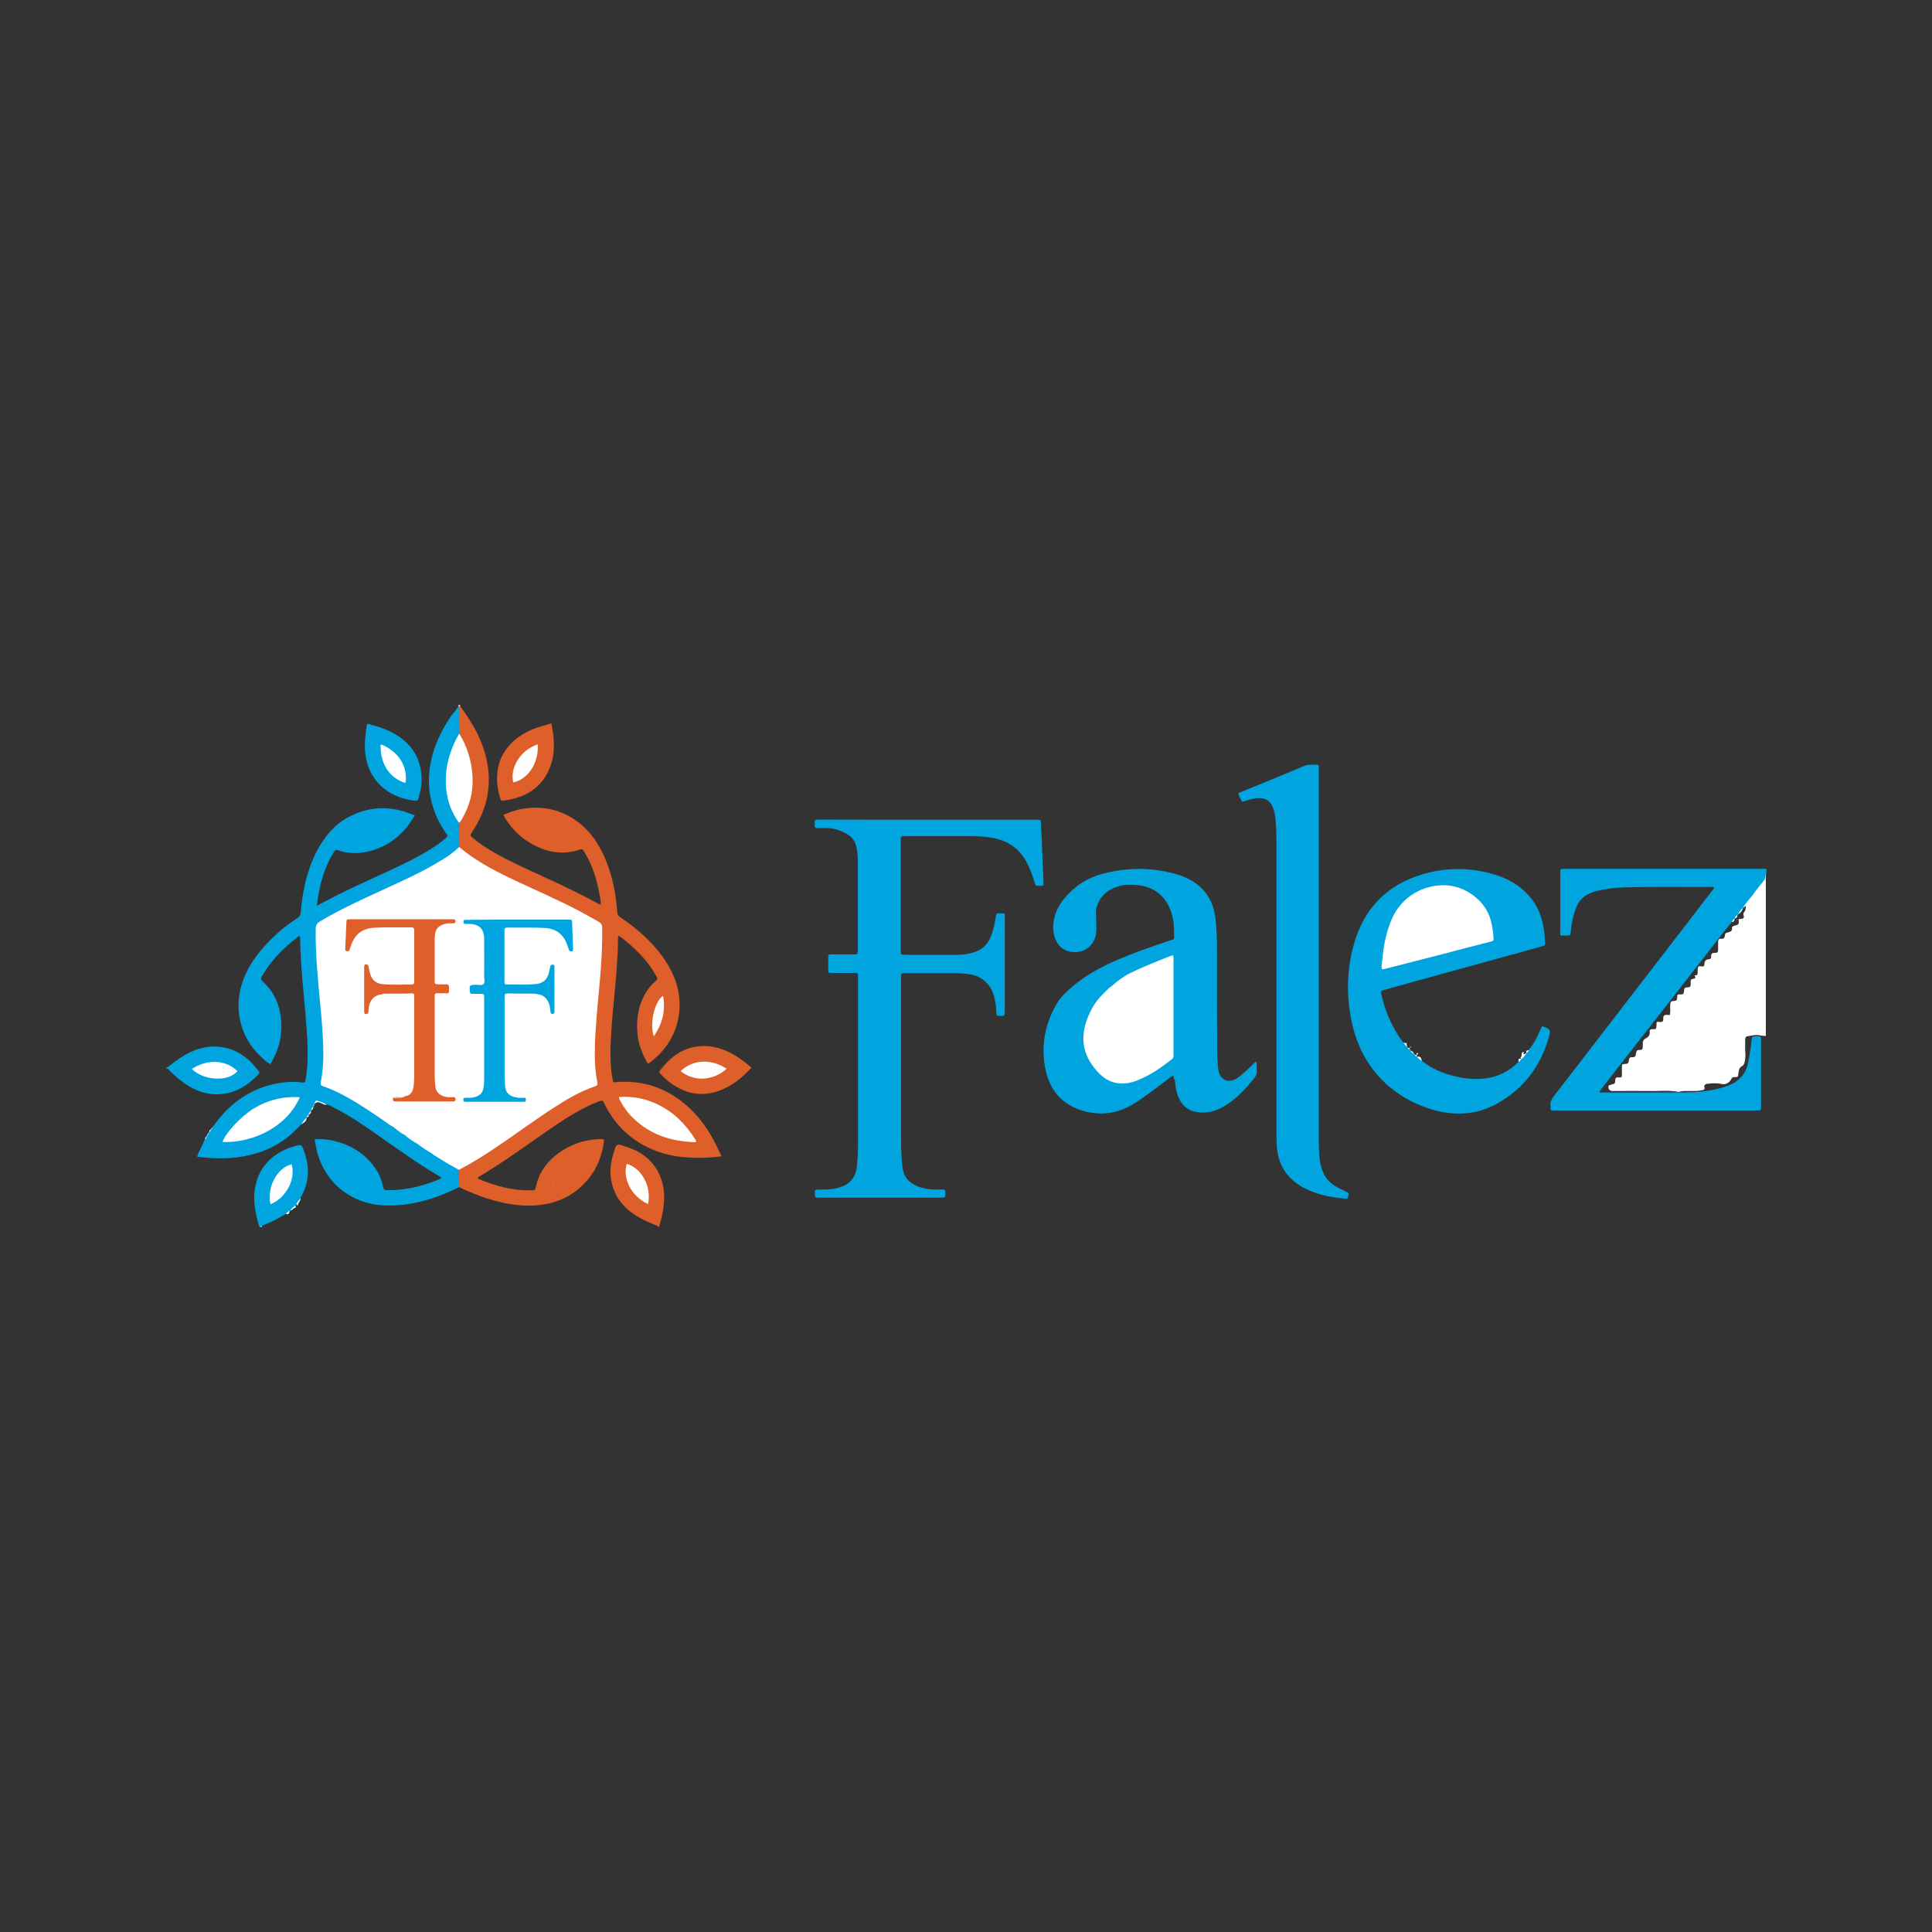 <svg xml:space="preserve" style="enable-background:new 0 0 1000 1000;" viewBox="0 0 1000 1000" y="0px" x="0px" xmlns:xlink="http://www.w3.org/1999/xlink" xmlns="http://www.w3.org/2000/svg" id="Layer_1" version="1.1">
<rect x="0" y="0" width="1000" height="1000" fill="#333333" stroke="none"/>
<style type="text/css">
	.st0{fill:none;}
	.st1{fill:#00A5DF;}
	.st2{fill:#FFFFFF;}
	.st3{fill:#DE5F2A;}
	.st4{fill:#DFD7D9;}
	.st5{fill:#9AE0EE;}
	.st6{fill:#58BDDA;}
	.st7{fill:#C3F4F8;}
	.st8{fill:#F0FCFC;}
	.st9{fill:#F5FBFA;}
	.st10{fill:#F2FCFC;}
	.st11{fill:#F5FAF9;}
	.st12{fill:#F3FCFB;}
	.st13{fill:#EBF8F8;}
	.st14{fill:#FFFEFE;}
	.st15{fill:#FEFFFF;}
	.st16{fill:#FEFEFE;}
	.st17{fill:#F7FBFB;}
	.st18{fill:#F1FCFC;}
	.st19{fill:#0FAEE9;}
	.st20{fill:#11B0EA;}
	.st21{fill:#FEFDFC;}
	.st22{fill:#E36532;}
	.st23{fill:#E66D38;}
	.st24{fill:#E9FBFB;}
	.st25{fill:#FBFAF3;}
</style>
<rect height="1000" width="1000" class="st0"></rect>
<g>
	<path d="M896.4,477.2c-3.6,4.2-6.8,8.6-10.2,12.9c-19,24.4-38,48.7-57,73.1c-0.5,0.6-1,1.3-1.4,1.9
		c0.3,0.6,0.8,0.4,1.2,0.4c14.8,0,29.6,0,44.4-0.1c6.2-0.1,12.5-0.8,18.5-2.6c1.3-0.4,2.5-0.8,3.8-1.4c4.8-2.1,7.9-5.7,9-10.9
		c0.8-3.9,1.5-7.9,1.9-11.9c0.2-2.2,0.2-2.2,2.5-2.2c0.4,0,0.9,0,1.3,0c0.9,0,1.2,0.4,1.1,1.2c0,0.4,0,0.7,0,1.1
		c0,11.2,0,22.4,0,33.7c0,0.2,0,0.4,0,0.7c-0.1,1.6-0.1,1.6-1.6,1.7c-0.4,0-0.7,0-1.1,0c-34.6,0-69.1,0-103.7,0
		c-2.7,0-2.5,0.4-2.6-2.7c-0.1-1.7,0.5-3.1,1.6-4.5c27.3-35.4,54.6-70.8,81.9-106.3c0.4-0.6,1-1.1,1.2-1.8c-0.3-0.5-0.8-0.4-1.2-0.4
		c-15,0.1-30-0.2-45,0.2c-4.7,0.1-9.3,0.7-13.9,1.7c-1.7,0.4-3.3,0.9-4.8,1.7c-2.8,1.3-4.8,3.4-6.1,6.2c-1.9,4.4-2.8,8.9-3.2,13.6
		c-0.2,1.7-0.2,1.7-1.8,1.7c-4.4,0-3.6,0.6-3.6-3.6c0-9.4,0-18.7,0-28.1c0-0.5,0-1,0-1.6c0-0.9,0.4-1.2,1.2-1.2c0.4,0,0.7,0,1.1,0
		c34.2,0,68.4,0,102.6,0c0.6,0,1.2,0,1.8,0.1c0,0.7,0,1.5,0,2.2c-0.3,0.3-0.2,0.7-0.2,1.1c0,0.4,0,0.8,0,1.2c0,1.3-0.9,2.1-1.6,3.1
		c-1.5,2-3.1,3.9-4.6,5.9c-1.8,2-3.2,4.3-5.3,6l0,0c-0.8,1.2-1.6,2.5-2.7,3.6l0,0c0,0.3-0.2,0.4-0.4,0.5l0,0
		c-0.3,0.7-0.8,1.3-1.4,1.8l0,0C897.5,476.1,897.1,476.8,896.4,477.2z" class="st1"></path>
	<path d="M907.2,463.3c1.5-2.4,3.4-4.4,5.1-6.7c0.5-0.7,1.1-1.2,1.3-2c0.1-0.2,0.2-0.3,0.4,0c0,27.2,0,54.4,0,81.6
		c-1,0-2-0.1-3.1-0.3c-2.2-0.5-4.4,0.2-6.6,0.5c-0.8,0.1-1,1-1,1.8c0,2.4-0.1,4.9,0.1,7.3c0.1,1.5-0.1,2.9-0.4,4.3
		c-0.2,0.9-0.6,1.7-1.6,2.2c-1.3,0.7-1.5,2.3-1.6,3.7c-0.3,1.8-0.2,1.8-2.1,1.8c-0.6,0-1,0.2-1.3,0.6c-0.3,0.3-0.5,0.8-0.7,1.1
		c-1.3,1.7-2.8,2.3-5,1.8c-2.3-0.5-4.8-0.3-7.2,0c-0.9,0.1-1.6,0.9-1.3,1.7c0.3,1.4-0.4,1.4-1.4,1.6c-1.5,0.4-3.1,0.4-4.6,0.4
		c-2.4,0.1-4.8-0.3-7.1,0.4c-0.2,0.1-0.5,0.1-0.7,0c-4.8-0.9-9.6-0.3-14.4-0.4c-6.1-0.1-12.2,0-18.3,0c-0.6,0-1.2,0.1-1.8-0.1
		c-1-0.3-1.4-1-1.4-2c0-1,0.7-1,1.3-1.1c0.3-0.1,0.6-0.3,0.8-0.3c1-0.1,1.4-0.5,1.4-1.6c0.1-1.8,0.4-2.1,2.1-1.9
		c1.1,0.1,1.4-0.3,1.4-1.2c0-1.4,0-2.8,0-4.2c0-1.5,0.1-1.5,1.7-1.6c1.4-0.1,1.7-0.3,1.9-1.9c0.1-1.1,0.5-1.7,1.7-1.6
		c1.5,0.1,1.9-0.6,2-2c0.2-1.5,0.6-1.8,2.3-1.8c0.7,0,1-0.3,1.1-0.8c0.1-0.6,0.1-1.2,0.1-1.8c0-1.4-0.1-2.6,1.7-3.4
		c0.9-0.4,2.1-1.6,1.9-3.2c-0.2-1.1,0.4-1.6,1.6-1.5c1.7,0.1,1.8-0.1,1.9-1.9c0-0.4,0-0.7,0-1.1c0-0.6,0.3-0.9,1-0.8
		c0.4,0.1,0.9,0.1,1.3,0.1c0.7,0,1.1-0.3,1.2-1.1c0.1-0.8-0.3-1.8,0.7-2.4c0.9-0.5,1.7-0.1,2.7-0.1c0.4-1.7,0.1-3.4,0.2-5.1
		c0.1-1.8,0.2-2.1,2-2.2c1.3-0.1,1.6-0.6,1.6-1.8c0-1.6,0.1-1.7,1.8-1.6c1.2,0.1,1.6-0.2,1.7-1.4c0.2-2.1,0.2-2.1,2.3-2.3
		c0.8-0.1,1.2-0.4,1.2-1.3c0-0.3,0-0.6,0-0.9c-0.1-1.1-0.1-2.1,1.5-2.2c0.5,0,1.4-0.5,0.6-1.4c-0.2-0.2,0.1-0.4,0.3-0.4
		c1.3,0.1,1.2-0.8,1.2-1.7c0-0.4,0-0.9,0-1.3c0.1-1.5,0.5-1.9,1.9-1.6c1.1,0.2,1.6-0.1,1.6-1.1c0-1.6,0.7-2.5,2.3-2.6
		c0.8,0,1.3-0.5,1.2-1.3c-0.2-1.6,0.8-2.1,1.9-2c1.4,0.1,1.7-0.5,1.7-1.7c0-1.3,0-2.5,0-3.8c0-1.3,0.4-2,1.6-1.8
		c1.6,0.2,1.8-0.9,1.9-1.8c0.1-1,0.5-1.3,1.5-1.5c1.1-0.2,2.4-0.6,2.2-2.2c-0.1-0.7,0.4-1,1.1-1.2c2.5-0.7,2.5-0.7,2.3-3.3
		c0.4-0.4,1-0.2,1.5-0.3c1-0.1,1.5-0.7,1.1-1.7c-0.2-0.6-0.3-1.1,0.2-1.7c1-1.1,0.9-2.4,0.9-3.8
		C904.2,466.6,906.4,465.4,907.2,463.3z" class="st2"></path>
	<path d="M340.7,635.1c-0.4-0.9-1.4-1-2.2-1.3c-4.6-1.8-8.9-4-12.8-7.1c-9.6-7.9-11.7-19.5-8-30.2
		c0.5-1.4,0.6-3.3,1.9-3.9c1.1-0.5,2.7,0.4,4,0.8c7.4,2.2,13.4,6.3,17.1,13.3c2.7,5.1,3.4,10.6,2.9,16.2c-0.3,4.2-1.3,8.2-2.5,12.2
		C341,635.1,340.9,635.1,340.7,635.1z" class="st3"></path>
	<path d="M86,552.6c0.8,0,1.3-0.7,1.9-1.1c3.4-2.7,6.9-5.2,10.8-7c12-5.5,24.2-2.9,32.9,7.1c0.8,0.9,1.5,1.9,2.3,2.8
		c0.5,0.5,0.5,1,0,1.5c-6.1,6.5-13.2,10.7-22.5,10.5c-5.6-0.2-10.6-2.1-15.2-5.2c-3-2-5.6-4.4-8.2-6.8c-0.5-0.5-0.9-1.4-1.9-1.3
		C86,552.9,86,552.7,86,552.6z" class="st1"></path>
	<path d="M134.2,635.1c-1.3-4.5-2.4-9-2.6-13.7c-0.5-13.9,7.2-24.3,20.8-28.1c3.6-1,3.7-1,4.9,2.4
		c3.1,8.2,2.9,16.2-1.6,24c-0.1,0.2-0.1,0.4-0.2,0.6c-0.6,1.1-1.2,2.3-2.3,3.1l0,0c0,0.3-0.2,0.4-0.5,0.5l0,0
		c-0.6,1.2-1.5,2-2.7,2.7l0,0c-0.8,0.6-1.3,1.6-2.3,1.8c-3.9,2.6-8.1,4.4-12.4,6.2c-0.1,0.4-0.6,0.2-0.8,0.5
		C134.5,635.1,134.4,635.1,134.2,635.1z" class="st1"></path>
	<path d="M237.2,365.7c0-0.3,0-0.5,0.1-0.8c0.3,0,0.6,0,0.9,0c0,0.2,0,0.4,0,0.5c-0.1,0.2-0.3,0.4-0.5,0.5
		C237.4,366,237.3,365.9,237.2,365.7z" class="st4"></path>
	<path d="M914,454.5l-0.2,0.1c0,0-0.2,0-0.2,0c0-0.4,0-0.9,0-1.3c0.1-0.2,0.2-0.3,0.4,0C914,453.6,914,454.1,914,454.5z" class="st5"></path>
	<path d="M914,453.2c-0.1,0-0.3,0-0.4,0c-0.1-0.4,0-0.7,0.4-0.9C914,452.6,914,452.9,914,453.2z" class="st6"></path>
	<path d="M134.7,635.1c0.1-0.5,0.5-0.5,0.8-0.5c0,0.2,0,0.4,0.1,0.5C135.3,635.1,135,635.1,134.7,635.1z" class="st7"></path>
	<path d="M480.2,424.3c18.6,0,37.2,0,55.8,0c0.4,0,0.9,0,1.3,0c1-0.1,1.4,0.3,1.5,1.4c0.1,2.9,0.2,5.8,0.4,8.7
		c0.3,7.3,0.6,14.7,0.9,22c0,0.4,0,0.7,0,1.1c0,0.2,0,0.5-0.1,0.6c-0.8,0.7-1.8,0.3-2.8,0.4c-0.6,0.1-1.2-0.1-1.4-0.8
		c-0.2-0.6-0.3-1.1-0.5-1.7c-1-3.1-2.1-6.2-3.6-9.1c-3.8-7.6-10-11.9-18.4-13.3c-3.5-0.6-7.1-0.8-10.7-0.8c-11.4-0.1-22.9,0-34.3,0
		c-2,0-2.1,0-2.1,2.1c0,19,0,38,0,57.1c0,2.1,0,2.2,2.3,2.2c8.9,0,17.8,0,26.8,0c2.8,0,5.5-0.3,8.2-1.1c4.3-1.2,7.4-3.7,9.1-7.8
		c1.3-3,2.1-6.2,2.6-9.4c0.1-0.6,0.2-1.2,0.3-1.8c0.1-1,0.5-1.4,1.6-1.4c3.6,0,3,0.1,3,2.8c0,15.8,0,31.6,0,47.5c0,3-0.1,3-3,2.8
		c-1-0.1-1.4-0.4-1.4-1.5c0-2.5-0.4-5-0.9-7.5c-0.9-4.2-3-7.7-6.6-10.2c-2.3-1.5-4.9-2.2-7.5-2.5c-2-0.2-4-0.3-6-0.4
		c-8.6,0-17.2,0-25.9,0c-0.3,0-0.6,0-0.9,0c-1-0.1-1.6,0.3-1.5,1.4c0,0.4,0,0.9,0,1.3c0,28.2,0,56.3,0,84.5c0,4.5,0.2,8.9,0.7,13.3
		c0.6,4.7,3,7.8,7.3,9.6c3.1,1.3,6.3,1.9,9.5,1.9c1.2,0,2.4,0,3.6,0c1.7,0,1.7,0,1.8,1.7c0.1,2.5,0.1,2.5-2.5,2.5
		c-20.8,0-41.6,0-62.5,0c-0.4,0-0.9,0-1.3,0c-0.9,0.1-1.1-0.4-1.2-1.2c-0.2-2.9-0.2-3,2.7-3c2.9,0,5.8,0,8.6-0.7
		c1.2-0.3,2.4-0.7,3.6-1.2c4.3-2,6.3-5.4,6.8-10c0.4-3.7,0.6-7.4,0.6-11.1c0-28.8,0-57.6,0-86.5c0-0.2,0-0.4,0-0.7
		c0-1.8,0-1.9-1.9-1.9c-3.6,0-7.3,0-10.9,0c-0.5,0-1,0-1.6,0c-0.6,0-1-0.3-1-0.9c0-2.6,0-5.2,0-7.8c0-0.8,0.6-0.9,1.2-0.9
		c2,0,4,0,6,0c2,0,4,0,6,0c2,0,2,0,2.1-2.1c0-0.1,0-0.3,0-0.4c0-15,0-30,0-45c0-3-0.1-5.9-0.9-8.8c-0.7-2.6-2.2-4.5-4.5-5.9
		c-3.4-2-7-3.2-11-3.2c-1.6,0-3.1,0-4.7,0c-0.8,0-1.2-0.4-1.2-1.2c0-0.2,0-0.4,0-0.7c-0.1-2.5-0.1-2.5,2.4-2.5
		C442.7,424.3,461.5,424.3,480.2,424.3z" class="st1"></path>
	<path d="M237.2,365.7c0.1,0,0.3,0,0.4,0c0.7,0.7,0.8,1.6,0.8,2.4c0,3.7,0.1,7.3-0.1,11c-1.2,3.2-3,6.3-4.1,9.6
		c-4.3,12.3-3.8,24.3,3,35.7c0.4,0.6,0.8,1.3,1,2c0.3,3.8,0.3,7.6,0.1,11.5c-0.2,0.9-0.8,1.4-1.3,2c-0.6,0.6-1.4,1.1-2.1,1.7
		c-0.1,0.1-0.3,0.2-0.4,0.3c-0.1,0.1-0.3,0.2-0.4,0.3c-0.1,0.1-0.3,0.2-0.4,0.3c-0.5,0.3-0.9,0.7-1.3,1c-0.1,0.1-0.3,0.2-0.5,0.3
		c-1,0.6-1.9,1.2-2.8,1.9c-8,5.1-16.5,9.1-25.1,13.1c-12.1,5.5-24.2,10.9-35.8,17.5c-2.8,1.6-4,3.4-3.9,6.7c0.3,9.6,1,19.2,1.7,28.8
		c0.7,8.4,1.5,16.8,2,25.3c0.5,7.6,0.3,15.1-1,22.6c-0.2,1.1,0,1.8,1.2,2.3c12.3,4.4,22.8,12,33.4,19.4c0.7,0.5,1.3,0.9,2,1.4
		c1.9,1.4,3.8,2.9,5.9,4.1c0.2,0.1,0.3,0.2,0.5,0.4c1.8,1.5,3.9,2.7,5.8,4c0.2,0.1,0.3,0.2,0.5,0.4c2.6,1.9,5.2,3.6,7.9,5.2
		c3.9,2.5,7.9,4.9,12,7.1c0.9,0.5,1.8,1.1,2.1,2.2c0.1,2.8,0.8,5.6-0.5,8.2c-12.3,6-25,10.1-38.9,9.5c-18.2-0.7-32.6-13.3-35.5-31.3
		c-0.2-0.9-0.6-1.9-0.3-3c3.1-0.1,6.2,0.1,9.2,0.8c8.2,1.8,15.1,5.7,20.4,12.2c2.7,3.3,4.6,7.1,5.5,11.3c0.4,2,0.5,2.1,2.6,2.1
		c5.5,0.1,11-0.7,16.3-2.1c3.9-1.1,7.7-2.3,11.2-4c0-0.6-0.3-0.8-0.6-0.9c-11.4-6.6-22-14.4-32.8-21.9c-7.1-5-14.3-9.9-22.1-13.8
		c-1.2-0.6-2.3-1.3-3.7-1.6c-1.2-0.2-2.2-0.8-3.3-1.2c-1.6-0.7-2.6-0.3-3.2,1.3l0,0c-0.1,0.3-0.1,0.8-0.5,0.9l0,0
		c-0.4,0.8-0.7,1.6-1.3,2.3l0,0c-0.2,0.9-0.7,1.6-1.4,2.2l0,0c-0.2,0.5-0.5,1-0.9,1.4l0,0c-0.5,1.5-1.7,2.5-2.8,3.6
		c-2.6,2.6-5.2,5.3-8.2,7.5c-5.6,4-11.7,6.7-18.4,8.2c-8.9,2.1-17.9,2-27.1,0.8c1-3.1,2.8-5.8,3.9-8.7c0.1-0.6,0.5-1,0.8-1.5l0,0
		c0.2-0.2,0.2-0.7,0.5-0.9l0,0c0.2-0.3,0.1-0.7,0.5-0.9l0,0c0-0.2,0.2-0.4,0.4-0.5l0,0c0.3-0.4,0.3-1.1,0.9-1.3l0,0
		c0.3-0.2,0.2-0.7,0.5-0.9c2.1-2.6,4-5.3,6.3-7.8c7.9-8.4,17.4-13.8,28.8-15.6c3.6-0.6,7.2-0.9,10.9-0.4c2.4,0.3,2.5,0.3,2.8-2.1
		c1-6.3,1.1-12.7,0.8-19.1c-0.4-8.5-1.3-16.9-2-25.3c-0.9-9.5-1.6-19.1-1.8-28.7c0-0.1-0.1-0.3-0.1-0.4c-0.3-0.2-0.6,0-0.8,0.2
		c-7,5.3-13.2,11.3-17.8,18.8c-0.2,0.3-0.3,0.5-0.5,0.8c-1.4,2.4-1.4,2.4,0.6,4.3c5.3,5,7.9,11.2,8.7,18.3
		c0.9,8.5-0.9,16.4-5.5,23.8c-1.8-0.9-3.3-2.4-4.8-3.8c-11-10.1-14.6-25.8-9.1-40.1c3.2-8.4,8.7-15.3,15.1-21.5
		c3.9-3.8,8.1-7.2,12.7-10.1c1.3-0.9,1.8-1.9,1.9-3.4c0.9-10.7,3.1-21.1,8-30.8c3.8-7.4,8.8-13.8,16.2-17.9
		c9.6-5.3,19.7-6.3,30.1-2.9c1.5,0.5,2.9,1.1,4.7,1.7c-1.4,2.2-2.6,4.3-4.1,6.1c-5.9,7.1-13.3,11.6-22.4,13.1
		c-4.2,0.7-8.4,0.4-12.6-0.9c-2-0.6-2-0.6-3.1,1.2c-3.6,5.9-5.8,12.3-7.2,19.1c-0.5,2.6-1,5.2-1.3,8.2c1.7-0.9,3-1.6,4.4-2.3
		c10.3-5.5,20.9-10.2,31.5-15.1c8-3.7,15.9-7.4,23.3-12.1c2.6-1.6,5.1-3.4,7.4-5.4c1.3-1.1,1.3-1.1,0.3-2.5c-4-5.8-6.8-12-8.1-18.9
		c-1.7-9-0.6-17.7,2.5-26.3c2-5.4,4.7-10.4,7.9-15.2C234.9,369,236.1,367.4,237.2,365.7z" class="st1"></path>
	<path d="M237.7,438.4c0-4.1,0-8.3,0-12.4c0-0.9,0.5-1.5,0.9-2.2c6.9-11.9,7-24.1,2.2-36.7c-1-2.5-2.6-4.7-3-7.4
		c0-4.7-0.1-9.3-0.1-14c0.2-0.1,0.3-0.1,0.5-0.2c3.7,5.2,7.3,10.5,9.9,16.4c3.2,7.2,5.1,14.7,4.9,22.7c-0.2,9.3-3.2,17.8-8.3,25.5
		c-1.6,2.4-1.6,2.4,0.6,4.1c5,4.1,10.7,7.3,16.4,10.3c9,4.6,18.3,8.6,27.4,12.9c6.8,3.2,13.5,6.5,20.1,10.1c0.5,0.3,1,0.7,1.8,0.6
		c-0.1-2.7-0.7-5.4-1.3-8.1c-1.4-6.9-3.7-13.4-7.5-19.4c-0.4-0.7-0.7-1.3-1.9-0.9c-9.5,3.2-18.3,1.3-26.6-3.8
		c-5.6-3.5-9.9-8.2-13.2-14.1c3.1-1.3,6.2-2.5,9.5-3.1c11.1-1.9,21.1,0.4,30,7.4c5.9,4.7,9.9,10.8,12.9,17.6
		c3.3,7.4,5.1,15.2,6.1,23.2c0.2,1.8,0.4,3.5,0.5,5.3c0.1,1.2,0.5,1.9,1.5,2.5c6.7,4.6,13,9.7,18.3,15.9c4.6,5.3,8.4,11.2,10.6,17.9
		c4.7,14.3,0.4,29.7-11,39.4c-0.8,0.7-1.6,1.4-2.4,2c-1.1,0.8-1.1,0.8-1.8-0.4c-2.4-4.4-4.2-9-4.7-14c-0.8-7.9,0.3-15.4,4.6-22.2
		c1.3-2.1,2.9-4,4.8-5.5c1-0.8,1-1.4,0.4-2.4c-3.6-6.6-8.5-12-14.1-16.8c-1.7-1.5-3.5-3-5.4-4.2c-0.7,0.3-0.4,0.9-0.4,1.4
		c-0.1,10.6-1.1,21-2.1,31.5c-0.8,8.5-1.6,17-1.8,25.5c-0.1,5.4,0.1,10.7,1.1,16c0.3,1.5,0.3,1.5,1.9,1.3c13.2-1.1,25,2.7,35.2,11.1
		c6.5,5.3,11.4,11.9,15.3,19.2c1.4,2.6,2.6,5.3,4,8.1c-6,0.8-11.8,1-17.6,0.6c-8.4-0.5-16.4-2.6-23.8-6.9
		c-8.1-4.7-14.3-11.3-18.6-19.6c-0.2-0.5-0.5-0.9-0.7-1.4c-0.9-1.8-0.9-1.8-2.8-1.1c-3.6,1.3-7.1,3-10.5,4.9
		c-8.4,4.7-16.2,10.3-24,15.8c-9,6.3-18,12.6-27.5,18.2c-0.3,0.2-0.7,0.3-0.7,0.7c0,0.4,0.4,0.5,0.6,0.6c8.4,3.5,17,5.9,26.1,5.8
		c0.5,0,1-0.1,1.6,0c1.1,0.1,1.5-0.4,1.7-1.5c1.8-8.8,7.1-15,14.6-19.6c6-3.6,12.5-5.4,19.5-5.4c0.9,0,1.4,0.1,1.2,1.2
		c-1.2,9-4.8,16.8-11.5,23.1c-5.7,5.4-12.5,8.5-20.2,9.6c-9.5,1.4-18.8-0.1-27.9-2.9c-5.3-1.6-10.3-3.8-15.3-6.1c-0.1-3-0.1-6-0.2-9
		c0.2-0.8,1-1.1,1.6-1.4c13.1-7.3,25.1-16.1,37.4-24.6c9.7-6.7,19.3-13.4,30.5-17.4c1.5-0.6,1.6-1.5,1.4-2.8
		c-0.9-5.1-1.4-10.3-1.2-15.5c0.3-7.7,0.8-15.4,1.5-23.1c0.6-6.3,1.2-12.7,1.6-19.1c0.4-6.7,0.8-13.5,0.8-20.2
		c0-2.2-0.8-3.4-2.6-4.4c-11.3-6.4-23.1-11.9-34.9-17.3c-10.1-4.6-20.2-9.2-29.3-15.5c-1.8-1.3-3.6-2.6-5.3-4
		C238.4,439.7,237.8,439.3,237.7,438.4z" class="st3"></path>
	<path d="M607.4,556.8c-1,0.1-1.4,0.7-2,1.1c-6,4.5-11.9,9.2-18.2,13.2c-8.9,5.6-18.6,6.7-28.4,3.3
		c-9.5-3.3-15.3-10.4-17.5-20.1c-2.7-12-0.7-23.5,5.3-34.2c2.6-4.6,6.7-8.1,10.9-11.4c6.3-5,13.5-8.7,20.9-11.9
		c8.9-3.8,18-7,27.2-10c2.5-0.8,2.1-0.6,2.1-2.9c0.1-3.8-0.2-7.6-1.3-11.2c-2.8-9.1-9.6-14.3-19.1-14.7c-2.5-0.1-5.1-0.2-7.5,0.5
		c-6.2,1.6-10.6,5.1-12.3,11.5c-0.3,0.9-0.3,1.9-0.2,2.9c0,2.3,0.1,4.6,0.2,6.9c0,2-0.1,4-0.8,5.9c-1.6,4.3-5.2,6.9-9.8,7.1
		c-4.9,0.2-8.6-2.1-10.5-6.4c-1.6-3.8-1.6-7.7-0.6-11.6c1-4.1,3.1-7.5,5.8-10.6c5-5.7,11.1-9.7,18.3-11.7
		c13.3-3.7,26.5-3.7,39.8,0.2c1.9,0.5,3.6,1.3,5.4,2.2c8.1,4.1,12.7,10.8,13.9,19.7c0.8,5.6,0.9,11.2,0.9,16.9
		c0,17.7,0,35.5,0.1,53.2c0,2.5,0.2,5,0.4,7.6c0.1,1,0.3,1.9,0.5,2.8c1.1,3.7,4.5,5.3,8.1,3.7c1-0.5,1.9-1.1,2.8-1.8
		c2.3-1.8,4.3-3.8,6.4-5.8c0.6-0.6,1.1-1.2,2-1.7c0.6,1.6,0.1,3.2,0.3,4.8c0.3,1.7-0.7,2.9-1.7,4.2c-3.6,4.5-7.5,8.8-12.3,12.2
		c-4.6,3.3-9.5,5.5-15.3,5.1c-5.2-0.3-9-2.8-11.1-7.6c-1.3-2.9-1.7-6-2-9.1C607.5,558.4,607.4,557.6,607.4,556.8z" class="st1"></path>
	<path d="M736,549.1c4.9,4,10.6,6.4,16.7,7.9c4.9,1.2,10,1.8,15,1.3c7.1-0.6,13.3-3.6,18.3-8.7c0.2-0.7,0.6-1.2,1.4-1.4
		c0.5-1.4,1.9-2,2.7-3.2l0,0c0.3-0.7,0.9-1.2,1.4-1.8c2.5-3,4.1-6.5,5.7-10c0.2-0.5,0.4-0.9,0.6-1.4c0.3-0.6,0.6-0.7,1.2-0.4
		c3.5,1.4,3.7,1.8,2.7,5.4c-4.3,15.1-13.1,26.8-26.8,34.4c-10.7,6-22.3,6.5-33.9,3c-12.9-4-23.6-11.1-31.5-22.2
		c-5-7-8.1-14.8-9.9-23.2c-3-14.5-2.5-29,2.1-43.1c6.1-18.4,19.3-29.6,38-34.1c11.5-2.8,23.2-2.3,34.6,1.3c6.4,2,12.1,5.3,16.7,10.3
		c5,5.4,7.4,11.9,8.3,19.1c0.2,1.7,0.3,3.4,0.4,5.1c0.1,2,0,2-1.9,2.5c-7.9,2.2-15.9,4.4-23.8,6.6c-19,5.2-37.9,10.4-56.9,15.7
		c-2.6,0.7-2.6,0.7-1.9,3.4c2,8.4,5.4,16.2,10.5,23.2c0.3,0.4,0.6,0.7,0.9,1c1,0.5,1.2,1.5,1.8,2.2l0,0c0.2,0.1,0.3,0.3,0.4,0.5l0,0
		c0.4,0.2,0.8,0.4,0.9,0.9l0,0c0.3,0.1,0.4,0.2,0.5,0.5l0,0c0.6,0.6,1.2,1.2,1.8,1.8l0,0c0.3,0,0.4,0.2,0.5,0.5l0,0
		c0.5,0.1,0.8,0.4,0.9,0.9l0,0C734.4,547.3,735.3,548,736,549.1z" class="st1"></path>
	<path d="M682.6,498.2c0,29.5,0,59,0,88.4c0,5-0.1,10,0.7,14.9c0.9,5.6,3.5,10.2,8.8,13c1.6,0.8,3.2,1.6,4.8,2.4
		c0.7,0.4,1.5,0.6,1.1,1.8c-0.5,1.6-0.7,1.9-2.1,1.7c-2.3-0.2-4.6-0.5-6.8-0.9c-6-1.1-11.7-2.9-16.8-6.2
		c-6.8-4.5-10.5-10.8-11.3-18.8c-0.2-2.1-0.3-4.1-0.3-6.2c0-50.1,0-100.1,0-150.2c0-4.7-0.1-9.4-0.5-14c-0.2-2.2-0.6-4.3-1.4-6.3
		c-1.3-3.2-3.6-4.7-7.1-4.7c-2.5,0-4.8,0.7-7.2,1.5c-1.6,0.5-1.7,0.5-2.3-0.9c-1.8-3.7-1.8-2.9,1.5-4.3c10.5-4.3,21-8.6,31.5-13
		c2.2-0.9,4.4-0.5,6.6-0.6c0.5,0,0.8,0.4,0.8,0.9c0,0.6,0,1.2,0,1.8C682.6,431.7,682.6,465,682.6,498.2z" class="st1"></path>
	<path d="M285.4,374.4c1.6,7.9,2.1,15.4-0.7,22.7c-3.8,9.8-11.4,15-21.5,16.9c-0.9,0.2-1.9,0.3-2.9,0.4
		c-0.5,0.1-1,0-1.2-0.7c-3.5-10.6-2.5-22.4,7.5-30.8c3.4-2.9,7.4-4.9,11.7-6.4C280.5,375.8,282.8,375.2,285.4,374.4z" class="st3"></path>
	<path d="M218.2,403.2c0.1,3.5-0.7,6.8-1.6,10.1c-0.2,0.9-0.7,1.3-1.7,1.2c-14.1-1.5-24.6-10.7-25.9-25.2
		c-0.4-4.4,0.1-8.7,0.7-13.1c0.2-1.6,0.4-1.7,1.6-1.3c4.9,1.3,9.7,2.8,14,5.6c6.8,4.2,11.2,10.1,12.5,18.1
		C218.1,400,218.1,401.6,218.2,403.2z" class="st1"></path>
	<path d="M389,552.6c-3.8,4-7.7,7.6-12.4,10c-10.5,5.6-20.5,4.7-30-2.4c-1.7-1.3-3.2-2.8-4.8-4.4
		c-0.5-0.5-0.8-1-0.2-1.7c3.4-4.4,7.3-8.2,12.4-10.5c6.7-2.9,13.5-2.8,20.4-0.3C379.9,545.4,384.5,548.8,389,552.6z" class="st3"></path>
	<path d="M907.2,463.3c-0.3,1.2-0.7,2.3-1.8,3.1c-0.9,0.6-0.9,1.8-1.8,2.4c-0.5,0.3-0.7,1-1.4,0.9
		C903.7,467.4,905.4,465.3,907.2,463.3z" class="st8"></path>
	<path d="M790,545.1c-0.6,1.3-1.5,2.3-2.7,3.2c-0.1-0.4-0.4-0.9-0.2-1c1-0.7-0.1-2.4,1.4-2.9c0.5,0.3-0.2,0.8,0.2,1.2
		C789.3,545.8,789.5,545,790,545.1z" class="st9"></path>
	<path d="M162.6,571.7c0.1-0.4,0.3-0.8,0.4-1.2c0.3-0.7,0.7-1.1,1.5-0.7c1.5,0.6,3.2,1,4.6,2c-1,0.2-1.8-0.3-2.7-0.7
		C165,570.3,163.7,570.2,162.6,571.7z" class="st10"></path>
	<path d="M736,549.1c-1.1-0.5-2-1.3-2.7-2.2C735.3,546.9,735.3,546.9,736,549.1z" class="st11"></path>
	<path d="M153.3,623.3c0.6-1.1,1.4-2.1,2.3-3.1c0.1,1.5-1.5,2.3-1.4,3.8C153.8,623.8,153.6,623.6,153.3,623.3z" class="st12"></path>
	<path d="M155.9,582c0.8-1.3,1.7-2.5,2.8-3.6C158.8,580.4,157.2,581.1,155.9,582z" class="st10"></path>
	<path d="M150.2,626.5c0.8-1,1.7-1.9,2.7-2.7c0,0.5,0.7,1.3-0.5,1.5C151.6,625.5,151.2,626.7,150.2,626.5z" class="st12"></path>
	<path d="M899.6,473.2c0.7-1.4,1.6-2.5,2.7-3.6C901.9,471.2,901.1,472.5,899.6,473.2z" class="st8"></path>
	<path d="M147.9,628.3c0.7-0.7,1.4-1.4,2.3-1.8c-0.1,0.3-0.3,0.5-0.4,0.8C149.3,628.6,149.3,628.6,147.9,628.3z" class="st12"></path>
	<path d="M728.4,541.9c-0.8-0.6-1.4-1.3-1.8-2.2c0.5-0.1,0.9,0.2,1.4,0.4v0C728.1,540.7,728.2,541.3,728.4,541.9z" class="st11"></path>
	<path d="M731.9,545.6c-0.8-0.4-1.4-1-1.8-1.8C731,544,731.6,544.7,731.9,545.6z" class="st11"></path>
	<path d="M896.4,477.2c0.3-0.7,0.7-1.4,1.4-1.8C897.8,476.3,897.7,477.2,896.4,477.2z" class="st8"></path>
	<path d="M897.8,475.4c0.3-0.8,0.7-1.4,1.4-1.8C899.4,474.8,898.7,475.2,897.8,475.4z" class="st8"></path>
	<path d="M160.9,574.9c0.3-0.9,0.6-1.7,1.3-2.3C162.2,573.6,161.9,574.4,160.9,574.9z" class="st10"></path>
	<path d="M159.6,577.1c0.2-0.9,0.8-1.6,1.4-2.2C161.1,576,160.6,576.7,159.6,577.1z" class="st10"></path>
	<path d="M787.4,548.2c-0.3,0.6-0.8,1.1-1.4,1.4C785.8,547.7,786.2,547.8,787.4,548.2z" class="st9"></path>
	<path d="M791.4,543.3c-0.3,0.8-0.7,1.4-1.4,1.8c0-0.3,0-0.6,0-1v0C790.4,543.8,790.9,543.5,791.4,543.3z" class="st9"></path>
	<path d="M733.3,545.9c0-0.3-0.4-0.7,0.2-0.8c0.2-0.1,0.5,0,0.5,0.3C734.1,545.8,733.6,545.8,733.3,545.9L733.3,545.9z" class="st11"></path>
	<path d="M158.7,578.4c0.1-0.6,0.4-1,0.9-1.4C160.2,578.2,159.2,578.1,158.7,578.4z" class="st10"></path>
	<path d="M107,588.3c-0.1,0.6-0.4,1.1-0.8,1.5C106.1,589,106.3,588.5,107,588.3z" class="st13"></path>
	<path d="M109.2,584.7c-0.1,0.6-0.4,1-0.9,1.3C108.3,585.4,108.3,584.7,109.2,584.7z" class="st13"></path>
	<path d="M729.6,543.3c-0.4-0.2-0.7-0.5-0.9-0.9c0.3,0,0.6,0,0.9,0C729.7,542.7,729.7,543,729.6,543.3z" class="st11"></path>
	<path d="M733.3,546.9c-0.5-0.1-0.8-0.4-0.9-0.9c0.3,0,0.7-0.1,1-0.1c0,0,0,0,0,0C733.3,546.2,733.3,546.5,733.3,546.9
		z" class="st11"></path>
	<path d="M729.9,541.7c0.1,0.1,0.3,0.1,0.4,0.2c0.1,0.1,0,0.3-0.1,0.3c-0.1,0-0.5,0.3-0.4-0.1
		C729.8,542,729.9,541.9,729.9,541.7z" class="st11"></path>
	<path d="M790,544.1c-0.2-0.1-0.4-0.4-0.3-0.4C790.1,543.5,789.8,544,790,544.1L790,544.1z" class="st9"></path>
	<path d="M727.9,540.1c0.1-0.2,0.4-0.4,0.4-0.3C728.6,540.3,728.1,540,727.9,540.1L727.9,540.1z" class="st11"></path>
	<path d="M108,586.5c0,0.4-0.1,0.7-0.5,0.9C107.5,587,107.5,586.6,108,586.5z" class="st13"></path>
	<path d="M107.5,587.4c0,0.4-0.2,0.7-0.5,0.9C107,587.9,107.1,587.5,107.5,587.4z" class="st13"></path>
	<path d="M163.1,573.6c-0.1,0-0.1,0.1-0.2,0c0,0,0-0.1-0.1-0.2c0.1,0,0.1-0.1,0.2,0
		C163.1,573.5,163.1,573.6,163.1,573.6z" class="st10"></path>
	<path d="M162.2,572.6c0-0.4,0.1-0.7,0.5-0.9C162.7,572.1,162.7,572.5,162.2,572.6z" class="st10"></path>
	<path d="M109.8,583.8c0,0.4-0.2,0.7-0.5,0.9C109.2,584.3,109.3,584,109.8,583.8z" class="st13"></path>
	<path d="M899,475.8c0.1,0,0.2,0,0.2,0.1c0,0.1,0,0.1-0.1,0.2c-0.1,0-0.2,0-0.2-0.1C898.9,475.9,899,475.9,899,475.8z" class="st8"></path>
	<path d="M732.3,546c-0.3,0-0.4-0.2-0.5-0.5C732.1,545.6,732.3,545.7,732.3,546z" class="st11"></path>
	<path d="M728.8,542.4c-0.3-0.1-0.4-0.2-0.4-0.5C728.6,542,728.8,542.2,728.8,542.4z" class="st11"></path>
	<path d="M730.1,543.8c-0.3-0.1-0.4-0.2-0.5-0.5C729.9,543.3,730.1,543.5,730.1,543.8z" class="st11"></path>
	<path d="M899.2,473.7c0-0.3,0.2-0.5,0.4-0.5C899.6,473.4,899.4,473.6,899.2,473.7z" class="st8"></path>
	<path d="M152.9,623.9c0-0.3,0.2-0.4,0.5-0.5C153.3,623.6,153.1,623.8,152.9,623.9z" class="st12"></path>
	<path d="M108.3,586c0,0.3-0.1,0.5-0.4,0.5C108,586.3,108.1,586.1,108.3,586z" class="st13"></path>
	<path d="M335.4,623.2c-8.6-3.9-13.3-13.3-11-20.8C332.1,604.6,337.4,614.2,335.4,623.2z" class="st14"></path>
	<path d="M99.3,553.3c7.9-5.2,17.5-4.9,23.6,1.1C118.3,560,105.5,559.5,99.3,553.3z" class="st15"></path>
	<path d="M150.9,602.6c2.4,7.6-2.9,17.6-10.9,20.7C138.1,615.3,142.8,604.8,150.9,602.6z" class="st16"></path>
	<path d="M237.7,438.4c9,7.7,19.5,12.9,30.1,17.9c10.7,5,21.5,9.7,32,15.2c3.4,1.8,6.6,3.7,9.9,5.5c1.4,0.7,2,1.7,2,3.3
		c0.1,9.1-0.4,18.1-1.2,27.1c-1,11.5-2.3,23-2.6,34.6c-0.2,6.2,0.1,12.3,1.3,18.4c0.2,1,0,1.4-1,1.8c-7.7,2.6-14.6,6.6-21.3,11
		c-9.6,6.1-18.7,12.9-28.1,19.3c-6.9,4.7-13.9,9.2-21.3,13c-4-2.2-7.9-4.4-11.7-6.9c-0.7-0.4-1.4-0.8-2-1.4
		c-0.8-0.3-0.3-1.8-1.6-1.6c-0.2,0-0.4,0-0.6-0.1c-1.2-1.1-3-1.5-3.8-3.2c-0.4-0.9-1.4-0.2-2-0.5l0,0c-0.3-0.9-1.1-1.4-1.8-1.8
		c-1.5-0.9-2.8-2.2-4.6-2.6l0,0c-1.8-1.5-3.4-3.4-5.9-4.1c-2.6-1.5-4.9-3.3-7.4-5c-7.6-5.1-15.2-10.2-23.6-14
		c-1.8-0.8-3.6-1.5-5.4-2.1c-1-0.4-1.3-0.8-1.1-1.9c1.2-6.1,1.5-12.4,1.3-18.6c-0.2-7.1-0.8-14.1-1.5-21.1
		c-1.2-13.2-2.6-26.5-2.4-39.8c0-2,0.7-3,2.4-4c10.3-6.1,21.2-11.1,32.1-16.1c10.4-4.8,20.9-9.4,30.6-15.5c0.1-0.1,0.3-0.1,0.4-0.1
		c1-0.5,2-0.9,2.7-1.8l0,0c0.6-0.5,1.8-0.1,1.8-1.3l0,0c0.2-0.1,0.4-0.2,0.5-0.4l0,0c0.8-0.6,1.9-0.7,2.2-1.8
		C236.7,439.2,237.2,438.8,237.7,438.4z" class="st2"></path>
	<path d="M155.2,567.9c-6.9,15.7-24.5,23.7-40,23.2c1.2-4.3,9.3-13.1,15.9-17.2C138.4,569.4,146.3,567.4,155.2,567.9z" class="st2"></path>
	<path d="M237.7,379.7c3.8,6.2,6,12.9,6.7,20c0.9,8.5-0.8,16.4-5,23.7c-0.5,0.9-1,1.8-1.8,2.5c-3.7-5.1-5.9-10.8-6.6-17
		C229.9,398.5,232.4,388.8,237.7,379.7z" class="st2"></path>
	<path d="M222.1,595.4c1.6-0.6,1.7-0.6,1.6,0.8c0,0.4,0.1,0.7,0.2,1c-2.8-1.5-5.5-3.3-8-5.3c1.8-1.2,1.9-1.2,2.7,0.8
		c0.2,0.5,0.6,0.7,1.1,1C220.5,594.2,221.4,594.6,222.1,595.4L222.1,595.4z" class="st17"></path>
	<path d="M209.5,587.5c1.2,0.6,2.6-0.2,3.7,0.5c0.4,0.6-1.5,1,0,1.4c0.8,0.2,1.6,0,2,1.2c0.3,0.7,0.7,0.6,0.6,1.4
		C213.6,590.6,211.4,589.2,209.5,587.5z" class="st17"></path>
	<path d="M203.7,583.4c1.8-0.2,3.1,0.5,4,2c0.5,0.8,1.7,1,1.8,2.1C207.4,586.4,205.5,584.9,203.7,583.4z" class="st17"></path>
	<path d="M231.8,443.3c-0.3,1.5-1.6,1.6-2.7,1.8C229.9,444.3,230.8,443.7,231.8,443.3z" class="st18"></path>
	<path d="M236.3,439.8c0.1,1.7-1.2,1.5-2.2,1.8C234.7,440.8,235.5,440.3,236.3,439.8z" class="st18"></path>
	<path d="M131.9,519.2c0,0.8,0,1.7,0,2.5c-0.1,0-0.1,0-0.2,0c0-0.8,0-1.6,0-2.5C131.8,519.3,131.8,519.2,131.9,519.2z" class="st19"></path>
	<path d="M233.6,442c0.3,1.7-1,1.2-1.8,1.3C232.3,442.7,232.9,442.2,233.6,442z" class="st18"></path>
	<path d="M185.4,433.3c-0.7,0.3-1.4,0.3-2.4,0.1C184,433,184.7,433.1,185.4,433.3z" class="st20"></path>
	<path d="M234.1,441.6c-0.1,0.2-0.3,0.4-0.5,0.4C233.7,441.7,233.9,441.6,234.1,441.6z" class="st18"></path>
	<path d="M320.4,567.8c7.1-0.5,13.7,0.8,19.9,3.8c8.4,4,14.7,10.4,19.6,18.2c0.7,1.1,0.5,1.4-0.6,1.4
		c-11.9-0.5-22.6-3.8-31.4-12.3c-2.8-2.6-5-5.7-6.8-9C320.8,569.4,320.4,568.8,320.4,567.8z" class="st2"></path>
	<path d="M338.4,536.4c-2.2-6.7,0.2-17.7,4.8-21C344.6,523.1,342.9,529.8,338.4,536.4z" class="st21"></path>
	<path d="M286.1,613.3c0.6,0.4,1.1-0.4,1.6,0.1c0.1,0.3-0.2,0.3-0.4,0.4c-0.5,0.3-1.2,0.5-1.6,0c-0.4-0.5,0-1,0.2-1.4
		c1.5-3.7,4.1-6.4,7-8.9c0.1,0.1,0.2,0.2,0.3,0.3c-1.4,1.4-2.9,2.8-4.2,4.3C287.8,609.6,286.9,611.4,286.1,613.3z" class="st22"></path>
	<path d="M292.5,433.5c-0.8,0-1.7,0-3,0C290.8,432.9,291.6,433.3,292.5,433.5z" class="st23"></path>
	<path d="M575.3,510.5c3-2.7,6.2-5.1,9.8-6.9c6.7-3.2,13.6-6,20.5-8.7c1.7-0.7,1.8-0.6,1.8,1.4c0,13.4,0,26.7,0,40.1
		c0,3.3,0,6.5,0,9.8c0,0.9-0.1,1.6-0.9,2.1c-5.5,4.3-11.2,8.3-17.8,10.9c-4.3,1.7-8.7,2.3-13.3,0.7c-4.1-1.5-7-4.5-9.5-7.8
		c-6.1-8.1-6.5-16.8-2.7-25.9c1.8-4.3,4.1-8.2,7.5-11.5c0.3-0.1,0.5-0.2,0.5-0.5l0,0c0.3-0.1,0.4-0.2,0.5-0.5l0,0
		c0.2-0.1,0.4-0.2,0.5-0.5l0,0c0.2-0.1,0.4-0.3,0.5-0.5l0,0c0.2-0.1,0.4-0.3,0.5-0.4l0,0C574,512,574.7,511.3,575.3,510.5z" class="st2"></path>
	<path d="M575.3,510.5c-0.4,1-1,1.8-2.2,1.9C573.7,511.6,574.4,511,575.3,510.5z" class="st24"></path>
	<path d="M571.3,514.2c-0.1,0.3-0.2,0.4-0.5,0.5C570.9,514.4,571,514.2,571.3,514.2z" class="st24"></path>
	<path d="M573.1,512.5c-0.1,0.2-0.2,0.4-0.5,0.4C572.7,512.6,572.9,512.5,573.1,512.5z" class="st24"></path>
	<path d="M572.7,512.9c-0.1,0.3-0.2,0.4-0.5,0.5C572.3,513.1,572.4,512.9,572.7,512.9z" class="st24"></path>
	<path d="M572.2,513.3c-0.1,0.3-0.2,0.4-0.5,0.5C571.8,513.5,572,513.4,572.2,513.3z" class="st24"></path>
	<path d="M571.8,513.7c-0.1,0.3-0.2,0.4-0.5,0.5C571.3,513.9,571.5,513.8,571.8,513.7z" class="st24"></path>
	<path d="M715.2,501.6c-0.3-1.7,0.1-3.4,0.3-5c0.6-7.1,2-14.1,4.8-20.7c5.2-12.2,16.8-18,27.7-17.7
		c10.4,0.3,20.6,7.9,23.4,17.4c0.9,3.1,1.4,6.2,1.6,9.4c0.2,2,0.1,2-1.9,2.5c-7.8,2-15.7,4-23.5,6.1c-10.1,2.6-20.3,5.2-30.4,7.8
		C716.6,501.5,716,501.9,715.2,501.6z" class="st2"></path>
	<path d="M278.3,385.3c0.7,7.5-3.4,17.5-12.6,19.7C263.8,398,268.9,388.4,278.3,385.3z" class="st14"></path>
	<path d="M197,385.5c0.4,0,0.6-0.1,0.8,0c6.5,2.8,12.6,8.8,12.3,17.9c-0.1,2-0.2,2.1-2.1,1.2c-3.5-1.5-6.3-3.9-8.2-7.2
		C197.7,393.8,196.9,389.8,197,385.5z" class="st15"></path>
	<path d="M352.3,554.4c6.4-6.2,16.1-6.4,23.8-1.2C369.4,559.3,359.4,560.2,352.3,554.4z" class="st16"></path>
	<path d="M267.8,476c8.4,0,16.8,0,25.2,0c0.6,0,1.2,0,1.8,0c0.8,0,1.3,0.2,1.3,1.1c0.2,4.7,0.4,9.5,0.5,14.2
		c0,0.5,0,1.1-0.7,1.1c-0.6,0-1.2,0-1.4-0.7c-0.3-1-0.7-2-1-2.9c-2-5.4-5.9-8.2-11.6-8.5c-6.4-0.3-12.8-0.1-19.2-0.2
		c-1.1,0-1.6,0.3-1.6,1.5c0,8.8,0,17.7,0,26.5c0,0.8,0.1,1.5,1.2,1.5c5.1-0.1,10.2,0.3,15.4-0.3c3.3-0.4,5.4-2.2,6.3-5.4
		c0.3-1.1,0.5-2.2,0.7-3.2c0.2-0.8,0.3-1.4,1.4-1.4c1,0.1,0.9,0.8,0.9,1.4c0,7.6,0,15.1,0,22.7c0,0.7,0,1.3-1,1.4
		c-1,0-1-0.6-1.1-1.3c-0.2-1.3-0.2-2.7-0.7-3.9c-1-2.8-2.8-4.5-5.7-5c-0.8-0.1-1.6-0.3-2.4-0.3c-4.5,0-8.9,0-13.4-0.1
		c-1.2,0-1.6,0.4-1.5,1.6c0,0.5,0,1,0,1.6c0,12.7,0,25.4,0,38.1c0,1.9,0.2,3.9,0.2,5.8c0.1,3.9,1.6,6.3,7.1,6.9
		c0.9,0.1,1.8,0.1,2.7,0c0.8,0,1.1,0.3,1,1.1c0,0.8-0.4,1.1-1.1,1c-0.4,0-0.9,0-1.3,0c-9.2,0-18.4,0-27.6,0c-0.4,0-0.9,0-1.3,0
		c-0.7,0-1.1-0.3-1.1-1c0-0.7,0.3-1.1,1-1.1c0.8,0,1.6,0,2.5,0c1.2,0,2.4-0.3,3.5-0.7c1.8-0.8,3-2.1,3.4-4.1
		c0.3-1.5,0.4-3.1,0.4-4.6c0-14.2,0-28.4,0-42.5c0-1.8,0-1.8-1.8-1.9c-1.5,0-3,0-4.5,0c-0.7,0-1-0.3-1.1-1.1
		c-0.3-3.4-0.2-3.5,3.1-3.6c1.3,0,3,0.5,3.9-0.3c1-0.9,0.4-2.7,0.4-4c0.1-5.8,0-11.6,0-17.4c0-0.7,0-1.5,0-2.2
		c-0.1-5-2.5-7.4-7.6-7.6c-0.7,0-1.5,0-2.2,0c-0.7,0-0.9-0.4-0.9-1c0-0.6,0.1-1.1,0.8-1.1c0.6,0,1.2,0,1.8,0
		C250.7,476,259.2,476,267.8,476z" class="st1"></path>
	<path d="M197.4,514.7c-3.6,0.4-5.8,2.7-6.5,6.5c-0.1,0.9-0.2,1.8-0.2,2.7c-0.1,0.7-0.5,1-1.2,1c-0.8,0-1-0.5-1-1.2
		c0-2.8,0-5.6,0-8.5c0-4.8,0-9.7,0-14.5c0-1.4,0.3-1.7,1.3-1.5c0.8,0.1,0.9,0.6,1,1.3c0.2,1.3,0.5,2.6,0.9,3.9c1,3.1,3.2,4.7,6.4,5
		c5,0.5,10,0.1,14.9,0.2c1.1,0,1.4-0.5,1.4-1.5c0-8.8,0-17.7,0-26.5c0-1.1-0.3-1.6-1.5-1.6c-6.5,0.1-12.9-0.2-19.4,0.2
		c-5.8,0.4-9.6,3.2-11.6,8.6c-0.3,0.9-0.7,1.8-0.9,2.7c-0.2,0.9-0.9,0.9-1.6,0.8c-0.8-0.1-0.7-0.7-0.7-1.2c0.2-4.7,0.4-9.3,0.6-14
		c0-0.9,0.4-1.4,1.3-1.3c0.4,0,0.9,0,1.3,0c17.2,0,34.3,0,51.5,0c0.4,0,0.9,0,1.3,0c0.6,0,1,0.2,1,0.9c0,0.6-0.1,1.2-0.9,1.2
		c-0.8,0-1.6,0-2.5,0c-1.5,0-2.9,0.5-4.2,1.2c-1.5,0.8-2.5,2-2.8,3.8c-0.2,1-0.3,2.1-0.3,3.1c0,7.1,0,14.3,0,21.4c0,2,0,2,2.1,2.1
		c1.3,0,2.7,0,4,0c0.9,0,1.3,0.4,1.3,1.3c0,4.1,0.3,3.2-3,3.3c-1.1,0-2.2,0-3.3,0c-0.7,0-1.1,0.3-1.1,1c0,0.4,0,0.9,0,1.3
		c0,13.4,0,26.7,0,40.1c0,2.1,0.1,4.1,0.4,6.2c0.4,2.5,1.9,3.9,4.1,4.7c1.6,0.6,3.2,0.5,4.9,0.5c0.7,0,1.3-0.1,1.4,1
		c0,1.1-0.6,1.2-1.4,1.2c-7.1,0-14.1,0-21.2,0c-2.7,0-5.4,0-8,0c-1.8,0-1.8,0-1.9-2c2.2-0.8,4.6,0.1,6.7-1l0,0
		c1.3-1.3,3.5-1.9,3.7-4.2c0.1-1.7,0.5-3.4,0.5-5.1c0-14,0-27.9,0-41.9c0-0.8,0.3-1.8-1-1.7C208,514.6,202.7,514.2,197.4,514.7z" class="st3"></path>
	<path d="M197.4,514.7c0.7-0.5,1.6-0.4,2.4-0.4c4.3,0,8.6,0,12.9,0c1.7,0,1.7,0,1.7,1.7c0,7.8,0,15.6,0,23.3
		c0,5.9,0,11.9,0,17.8c0,1.9-0.1,3.9-0.4,5.8c-0.4,2.3-1.6,4-4,4.5c-0.9-1.2-0.9-1.2,0.1-1.4c2.3-0.4,3.3-1.3,3.4-3.6
		c0.2-2.8,0.5-5.6,0.5-8.4c-0.1-12,0-24,0-36.1c0-0.5,0-1,0-1.6c-0.1-1.5-0.1-1.6-1.7-1.6c-3.9,0-7.7,0-11.6,0
		C199.7,514.7,198.5,514.7,197.4,514.7z" class="st25"></path>
	<path d="M210.1,567.3c-1.2,0.8-2.5,0.9-3.8,0.9c-1,0-1.9,0.1-2.9,0.1c0.1-0.3,0.3-0.5,0.6-0.5
		C206.1,567.9,208.1,567.6,210.1,567.3z" class="st25"></path>
	<path d="M222.1,595.4c0.1,0,0.2,0.1,0.2,0.1C222.2,595.6,222.2,595.6,222.1,595.4L222.1,595.4z" class="st2"></path>
</g>
</svg>

